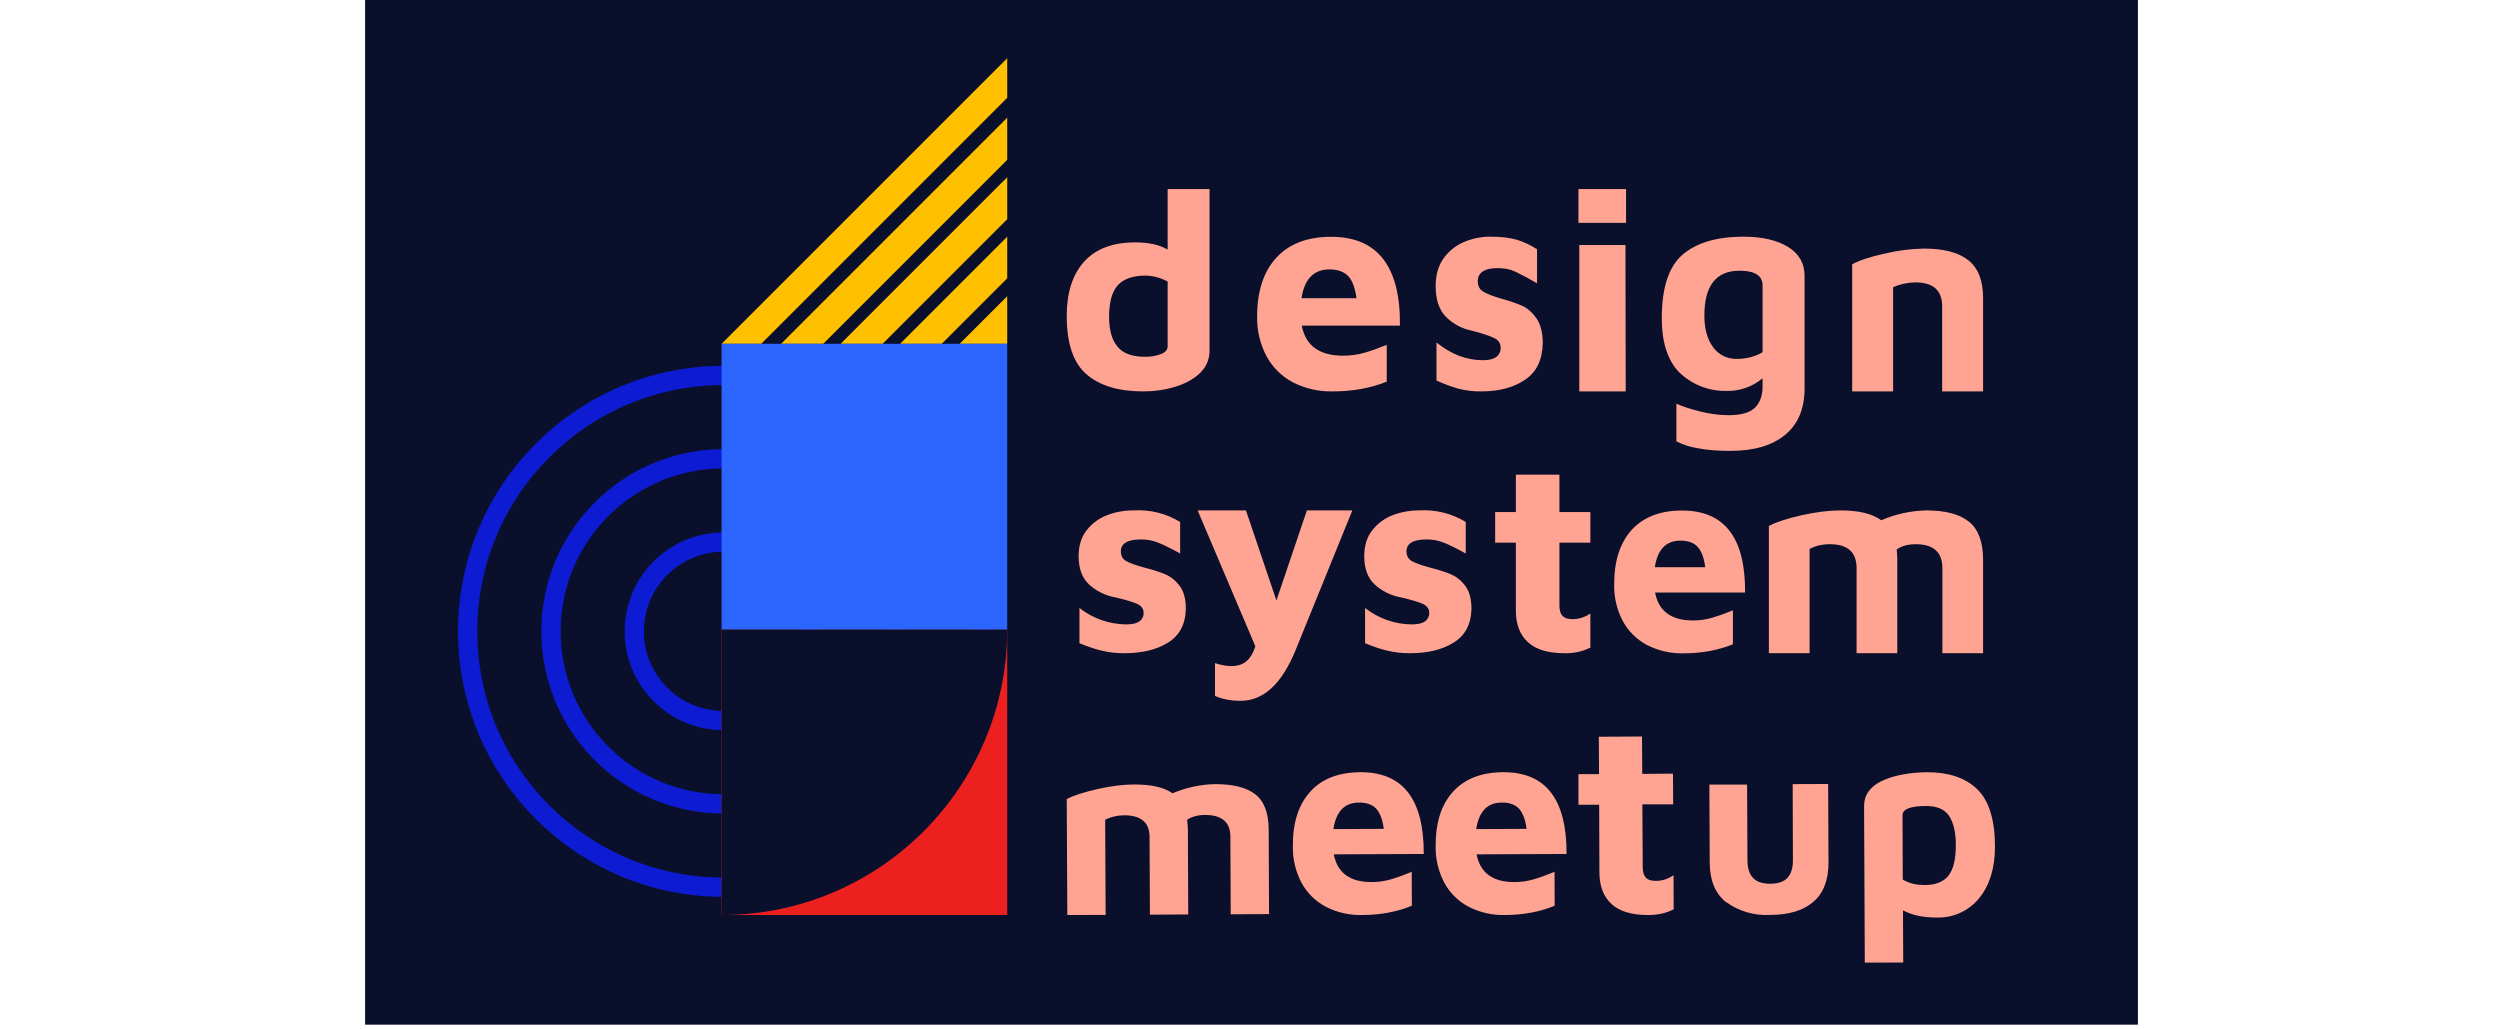 <?xml version="1.0" encoding="UTF-8"?>
<!DOCTYPE svg PUBLIC "-//W3C//DTD SVG 1.1//EN" "http://www.w3.org/Graphics/SVG/1.1/DTD/svg11.dtd">
<svg version="1.1" xmlns="http://www.w3.org/2000/svg" xmlns:xlink="http://www.w3.org/1999/xlink" x="0" y="0" width="649" height="267" viewBox="0, 0, 649, 267">
  <g id="Background">
    <rect x="0" y="0" width="649" height="267" fill="#FFFFFF"/>
  </g>
  <g id="Layer_1">
    <path d="M94.776,-1 L555,-1 L555,266 L94.776,266 z" fill="#0A0F2B"/>
    <path d="M249.118,89.248 L261.476,89.248 L261.476,76.89 z M261.476,72.256 L261.476,61.443 L233.671,89.248 L244.484,89.248 z M261.476,56.902 L261.476,45.996 L218.224,89.248 L229.129,89.248 z M202.776,89.248 L213.713,89.248 L261.476,41.485 L261.476,30.548 z M261.476,25.389 L261.476,15.102 L187.33,89.248 L197.617,89.248 z" fill="#FFC000"/>
    <path d="M211,163.895 C211,176.691 200.626,187.065 187.83,187.065 C175.032,187.065 164.659,176.691 164.659,163.895 C164.659,151.097 175.032,140.724 187.83,140.724 C200.626,140.724 211,151.097 211,163.895 z" fill-opacity="0" stroke="#0D1CD3" stroke-width="5"/>
    <path d="M232.626,163.895 C232.626,188.635 212.57,208.691 187.83,208.691 C163.089,208.691 143.032,188.635 143.032,163.895 C143.032,139.154 163.089,119.097 187.83,119.097 C212.57,119.097 232.626,139.154 232.626,163.895 z" fill-opacity="0" stroke="#0D1CD3" stroke-width="5"/>
    <path d="M254.253,163.895 C254.253,200.578 224.514,230.317 187.83,230.317 C151.145,230.317 121.406,200.578 121.406,163.895 C121.406,127.21 151.145,97.471 187.83,97.471 C224.514,97.471 254.253,127.21 254.253,163.895 z" fill-opacity="0" stroke="#0D1CD3" stroke-width="5"/>
    <path d="M187.33,237.541 L261.476,237.541 L261.476,163.395 L187.33,163.395 z" fill="#ED2020"/>
    <path d="M187.33,237.541 C228.28,237.541 261.476,204.345 261.476,163.395 L187.33,163.395 L187.33,237.541 z" fill="#0A0F2B"/>
    <path d="M187.33,163.395 L261.476,163.395 L261.476,89.248 L187.33,89.248 z" fill="#2D66FF"/>
    <path d="M505.788,227.346 C507.085,225.77 507.734,223.113 507.734,219.344 C507.734,216.007 507.116,213.474 505.942,211.744 C504.768,210.076 502.791,209.211 499.949,209.242 C495.933,209.242 493.894,210.045 493.894,211.651 L493.956,228.334 C494.79,228.829 495.717,229.2 496.705,229.447 C497.694,229.663 498.683,229.756 499.64,229.756 C502.421,229.756 504.46,228.952 505.788,227.377 M513.264,204.854 C516.323,207.82 517.868,212.733 517.899,219.684 C517.899,225.245 516.57,229.694 513.882,233.061 C511.18,236.448 507.029,238.352 502.699,238.19 C499.239,238.19 496.335,237.572 494.018,236.336 L494.08,249.867 L484.101,249.898 L483.915,209.242 C483.915,206.399 485.429,204.237 488.488,202.754 C491.577,201.302 495.501,200.529 500.32,200.467 C505.88,200.467 510.206,201.919 513.264,204.854 M448.077,234.204 C445.297,231.98 443.876,228.582 443.845,224.071 L443.752,203.68 L453.546,203.68 L453.638,223.237 C453.638,225.338 454.102,226.882 455.06,227.871 C455.986,228.921 457.531,229.416 459.57,229.416 C461.609,229.416 463.123,228.891 464.05,227.871 C464.977,226.821 465.471,225.276 465.44,223.206 L465.378,203.557 L474.585,203.526 L474.678,223.917 C474.678,228.458 473.38,231.856 470.754,234.112 C468.128,236.367 464.39,237.51 459.57,237.51 C455.478,237.761 451.426,236.581 448.108,234.174 M418.419,234.73 C416.288,232.845 415.237,230.095 415.206,226.512 L415.145,208.902 L409.769,208.902 L409.769,200.962 L415.114,200.962 L415.052,191.261 L426.266,191.199 L426.328,200.9 L434.298,200.838 L434.36,208.809 L426.359,208.809 L426.451,225.152 C426.451,226.357 426.729,227.253 427.255,227.809 C427.78,228.427 428.676,228.674 429.911,228.674 C431.543,228.666 433.131,228.147 434.453,227.191 L434.484,236.058 C432.661,237.016 430.437,237.541 427.811,237.541 C423.64,237.541 420.489,236.614 418.388,234.73 M383.23,215.235 L396.299,215.173 C395.99,212.702 395.279,210.941 394.291,209.89 C393.271,208.84 391.819,208.315 389.842,208.346 C386.134,208.346 383.91,210.663 383.23,215.235 M406.679,221.692 L383.323,221.785 C384.25,226.604 387.525,229.014 393.209,228.983 C394.939,228.983 396.608,228.736 398.276,228.242 C399.944,227.747 401.675,227.099 403.559,226.326 L403.59,235.131 C399.79,236.707 395.496,237.51 390.738,237.541 C387.458,237.63 384.208,236.897 381.284,235.409 C378.621,234.014 376.429,231.865 374.981,229.23 C373.414,226.285 372.627,222.988 372.695,219.653 C372.664,213.567 374.178,208.84 377.206,205.534 C380.234,202.167 384.59,200.498 390.213,200.467 C401.273,200.406 406.741,207.481 406.679,221.692 M346.157,215.235 L359.225,215.173 C358.916,212.702 358.206,210.941 357.217,209.89 C356.197,208.84 354.745,208.346 352.768,208.346 C349.061,208.346 346.837,210.663 346.157,215.235 M369.606,221.692 L346.25,221.785 C347.177,226.604 350.451,229.014 356.136,228.983 C357.866,228.983 359.534,228.736 361.202,228.242 C362.871,227.747 364.601,227.099 366.485,226.326 L366.516,235.131 C362.716,236.707 358.422,237.51 353.664,237.541 C350.385,237.63 347.135,236.897 344.211,235.409 C341.549,234.014 339.356,231.865 337.909,229.23 C336.341,226.285 335.553,222.988 335.623,219.653 C335.592,213.567 337.106,208.871 340.133,205.534 C343.161,202.167 347.516,200.498 353.139,200.467 C364.199,200.406 369.668,207.481 369.606,221.692 M325.891,206.214 C328.177,208.006 329.289,211.003 329.351,215.173 L329.444,237.294 L319.496,237.356 L319.403,217.181 C319.403,213.412 317.178,211.559 312.822,211.559 C310.969,211.559 309.455,211.991 308.188,212.794 C308.312,213.876 308.343,214.679 308.373,215.266 L308.466,237.387 L298.518,237.448 L298.425,217.274 C298.425,213.505 296.201,211.651 291.845,211.651 C290.131,211.646 288.44,212.037 286.902,212.794 L287.025,237.51 L277.077,237.541 L276.923,207.45 C278.653,206.523 281.31,205.658 284.863,204.854 C288.415,204.051 291.598,203.65 294.409,203.65 C298.92,203.65 302.225,204.391 304.388,205.936 C307.872,204.459 311.603,203.652 315.387,203.557 C320.113,203.557 323.605,204.422 325.891,206.214 M511.194,135.466 C513.604,137.443 514.809,140.718 514.809,145.352 L514.809,169.573 L504.243,169.573 L504.243,147.484 C504.243,143.344 501.926,141.274 497.292,141.274 C495.346,141.274 493.709,141.707 492.38,142.633 C492.504,143.777 492.535,144.673 492.535,145.321 L492.535,169.573 L481.969,169.573 L481.969,147.484 C481.969,143.344 479.652,141.274 475.018,141.274 C473.133,141.274 471.372,141.676 469.766,142.51 L469.766,169.573 L459.2,169.573 L459.2,136.547 C461.053,135.559 463.834,134.632 467.634,133.767 C471.434,132.933 474.801,132.5 477.798,132.5 C482.556,132.5 486.078,133.365 488.364,135.064 C492.055,133.465 496.021,132.595 500.042,132.5 C505.077,132.5 508.785,133.489 511.163,135.466 M429.602,147.237 L442.671,147.237 C442.362,144.765 441.682,143.004 440.694,141.954 C439.674,140.872 438.222,140.347 436.245,140.347 C432.506,140.347 430.282,142.664 429.602,147.237 M453.021,153.817 L429.664,153.817 C430.56,158.637 433.835,161.078 439.55,161.078 C441.25,161.078 442.949,160.83 444.586,160.336 C446.255,159.842 447.985,159.224 449.869,158.452 L449.869,167.256 C446.038,168.801 441.775,169.604 437.017,169.604 C433.735,169.682 430.485,168.938 427.564,167.442 C424.892,166.031 422.698,163.859 421.261,161.201 C419.717,158.25 418.951,154.953 419.037,151.624 C419.037,145.568 420.582,140.872 423.609,137.536 C426.698,134.199 431.024,132.531 436.646,132.531 C447.707,132.531 453.144,139.637 453.021,153.848 M396.67,166.731 C394.569,164.816 393.518,162.097 393.518,158.482 L393.518,140.872 L388.143,140.872 L388.143,132.933 L393.518,132.933 L393.518,123.232 L404.826,123.232 L404.826,132.933 L412.858,132.933 L412.858,140.872 L404.826,140.872 L404.826,157.185 C404.826,158.39 405.073,159.286 405.598,159.842 C406.154,160.46 407.05,160.738 408.286,160.738 C409.925,160.72 411.52,160.202 412.858,159.255 L412.858,168.121 C410.766,169.15 408.453,169.649 406.123,169.573 C401.922,169.573 398.77,168.646 396.67,166.731 M360.028,168.894 C358.329,168.461 356.445,167.843 354.375,166.978 L354.375,157.834 C357.814,160.539 362.049,162.037 366.424,162.097 C368.03,162.097 369.204,161.85 369.946,161.294 C370.654,160.792 371.061,159.967 371.027,159.1 C371.027,158.019 370.44,157.247 369.266,156.721 C368.092,156.227 366.176,155.64 363.581,155.053 C361.052,154.594 358.706,153.426 356.815,151.686 C355.054,150.017 354.158,147.577 354.158,144.364 C354.158,141.614 354.869,139.359 356.29,137.598 C357.685,135.839 359.534,134.493 361.635,133.705 C363.788,132.895 366.07,132.487 368.37,132.5 C372.629,132.231 376.867,133.278 380.512,135.497 L380.512,143.684 C378.102,142.355 376.217,141.429 374.889,140.903 C373.427,140.31 371.863,140.016 370.285,140.038 C368.555,140.038 367.227,140.316 366.393,140.842 C365.58,141.31 365.093,142.189 365.126,143.128 C365.126,144.271 365.589,145.136 366.516,145.661 C367.474,146.186 368.988,146.742 371.058,147.299 C373.437,147.916 375.29,148.503 376.681,149.09 C378.04,149.677 379.276,150.635 380.388,152.087 C381.438,153.508 381.995,155.486 381.995,158.05 C381.902,162.066 380.357,164.97 377.36,166.824 C374.394,168.677 370.625,169.573 366.022,169.573 C364.024,169.596 362.032,169.368 360.09,168.894 M351.069,132.5 L336.364,168.708 C332.78,177.513 328.022,181.931 322.06,181.931 C319.496,181.931 317.271,181.498 315.417,180.664 L315.417,172.137 C316.9,172.663 318.352,172.91 319.743,172.91 C321.257,172.91 322.492,172.508 323.481,171.736 C324.5,170.933 325.304,169.604 325.891,167.782 L310.907,132.5 L323.45,132.5 L331.359,155.887 L339.268,132.5 L351.069,132.5 z M285.882,168.894 C284.183,168.461 282.298,167.843 280.228,166.978 L280.228,157.834 C283.668,160.539 287.902,162.037 292.277,162.097 C293.884,162.097 295.058,161.85 295.799,161.294 C296.508,160.792 296.914,159.967 296.881,159.1 C296.881,158.019 296.294,157.247 295.12,156.721 C293.946,156.227 292.03,155.64 289.435,155.053 C286.906,154.594 284.56,153.426 282.669,151.686 C280.908,150.017 280.012,147.577 280.012,144.364 C280.012,141.614 280.723,139.359 282.144,137.598 C283.539,135.839 285.387,134.493 287.489,133.705 C289.641,132.895 291.924,132.487 294.224,132.5 C298.482,132.231 302.721,133.278 306.365,135.497 L306.365,143.684 C303.955,142.355 302.071,141.429 300.742,140.903 C299.281,140.31 297.716,140.016 296.139,140.038 C294.409,140.038 293.081,140.316 292.246,140.842 C291.433,141.31 290.946,142.189 290.98,143.128 C290.98,144.271 291.443,145.136 292.37,145.661 C293.328,146.186 294.842,146.742 296.911,147.299 C299.29,147.916 301.144,148.503 302.534,149.09 C303.894,149.677 305.129,150.635 306.242,152.087 C307.292,153.508 307.848,155.486 307.848,158.05 C307.756,162.066 306.211,164.97 303.214,166.824 C300.248,168.677 296.479,169.573 291.876,169.573 C289.878,169.596 287.885,169.368 285.944,168.894 M499.486,64.533 C504.583,64.533 508.383,65.521 510.947,67.529 C513.511,69.538 514.809,72.781 514.809,77.354 L514.809,101.605 L504.181,101.605 L504.181,79.517 C504.181,75.377 501.865,73.307 497.2,73.307 C495.222,73.337 493.269,73.757 491.454,74.542 L491.454,101.605 L480.826,101.605 L480.826,68.611 C482.68,67.591 485.491,66.664 489.291,65.83 C492.632,65.026 496.05,64.591 499.486,64.533 z M444.741,90.175 C446.255,92.152 448.294,93.172 450.827,93.172 C453.299,93.172 455.554,92.616 457.562,91.442 L457.562,74.11 C457.562,71.546 455.554,70.279 451.569,70.279 C445.482,70.279 442.455,74.172 442.455,81.957 C442.455,85.387 443.227,88.136 444.741,90.144 M464.174,64.1 C467.047,65.861 468.468,68.394 468.468,71.638 L468.468,100.802 C468.468,106.054 466.8,110.07 463.463,112.851 C460.126,115.631 455.369,117.053 449.19,117.053 C446.007,117.053 443.196,116.836 440.817,116.373 C438.861,116.074 436.964,115.47 435.194,114.581 L435.194,104.787 C436.646,105.467 438.655,106.147 441.25,106.796 C443.845,107.444 446.347,107.784 448.726,107.784 C451.97,107.784 454.256,107.135 455.585,105.838 C456.882,104.54 457.562,102.717 457.562,100.37 L457.562,98.207 C454.884,100.445 451.472,101.612 447.985,101.482 C443.385,101.526 438.962,99.711 435.72,96.446 C432.846,93.326 431.394,88.723 431.394,82.637 C431.394,74.759 433.186,69.229 436.801,66.108 C440.416,63.019 445.668,61.443 452.557,61.443 C457.439,61.443 461.3,62.339 464.174,64.1 M410.016,63.606 L421.972,63.606 L422.034,101.605 L409.985,101.605 L409.985,63.606 z M409.769,57.859 L422.126,57.859 L422.126,49.085 L409.769,49.085 L409.769,57.828 z M378.565,100.895 C376.866,100.4 374.981,99.721 372.912,98.794 L372.912,88.908 C376.742,91.998 380.759,93.511 384.96,93.511 C386.567,93.511 387.741,93.202 388.482,92.646 C389.204,92.073 389.605,91.188 389.564,90.268 C389.564,89.094 388.977,88.229 387.803,87.704 C386.629,87.148 384.713,86.53 382.118,85.85 C379.555,85.342 377.2,84.084 375.352,82.235 C373.591,80.443 372.695,77.786 372.695,74.295 C372.695,71.329 373.406,68.889 374.827,66.973 C376.183,65.103 378.034,63.647 380.172,62.772 C382.334,61.876 384.559,61.443 386.876,61.443 C389.718,61.443 392.035,61.721 393.796,62.246 C395.647,62.814 397.405,63.647 399.018,64.718 L399.018,73.554 C397.192,72.457 395.315,71.447 393.395,70.526 C392.097,69.908 390.552,69.599 388.791,69.599 C387.061,69.599 385.733,69.908 384.899,70.495 C384.066,71.034 383.583,71.976 383.632,72.967 C383.632,74.203 384.095,75.129 385.022,75.686 C385.98,76.303 387.494,76.86 389.564,77.477 C391.943,78.126 393.796,78.775 395.187,79.393 C396.546,80.011 397.782,81.123 398.894,82.668 C399.944,84.213 400.501,86.375 400.501,89.125 C400.408,93.45 398.863,96.632 395.866,98.609 C392.9,100.617 389.131,101.605 384.528,101.605 C382.528,101.636 380.532,101.398 378.596,100.895 M337.878,77.416 L352.15,77.416 C351.78,74.728 351.069,72.812 349.988,71.669 C348.876,70.526 347.238,69.939 345.107,69.939 C341.06,69.939 338.619,72.442 337.878,77.416 M363.427,84.521 L337.94,84.521 C338.928,89.743 342.512,92.337 348.69,92.337 C350.575,92.337 352.428,92.09 354.251,91.565 C356.043,91.04 357.958,90.36 359.998,89.526 L359.998,99.072 C355.827,100.771 351.131,101.605 345.972,101.605 C342.391,101.689 338.845,100.883 335.653,99.257 C332.749,97.729 330.362,95.374 328.795,92.492 C327.11,89.307 326.269,85.744 326.354,82.143 C326.354,75.593 328.022,70.495 331.359,66.881 C334.696,63.266 339.423,61.474 345.57,61.474 C357.619,61.474 363.581,69.167 363.427,84.552 M303.121,73.09 C301.368,72.123 299.408,71.593 297.406,71.546 C294.131,71.546 291.721,72.38 290.207,74.017 C288.693,75.655 287.921,78.404 287.921,82.297 C287.921,85.665 288.632,88.229 290.084,89.959 C291.474,91.72 293.853,92.616 297.19,92.616 C298.667,92.667 300.139,92.414 301.515,91.874 C302.596,91.411 303.121,90.731 303.121,89.866 L303.121,73.09 z M313.996,49.085 L313.996,91.009 C313.996,93.264 313.193,95.18 311.586,96.786 C309.949,98.362 307.817,99.566 305.191,100.37 C302.534,101.204 299.723,101.605 296.757,101.605 C290.424,101.605 285.542,100.153 282.113,97.218 C278.653,94.284 276.923,89.186 276.923,82.019 C276.923,75.964 278.436,71.268 281.433,67.931 C284.461,64.594 288.848,62.926 294.687,62.926 C298.178,62.926 300.99,63.544 303.121,64.78 L303.121,49.085 L313.996,49.085 z" fill="#FFA492"/>
  </g>
</svg>
